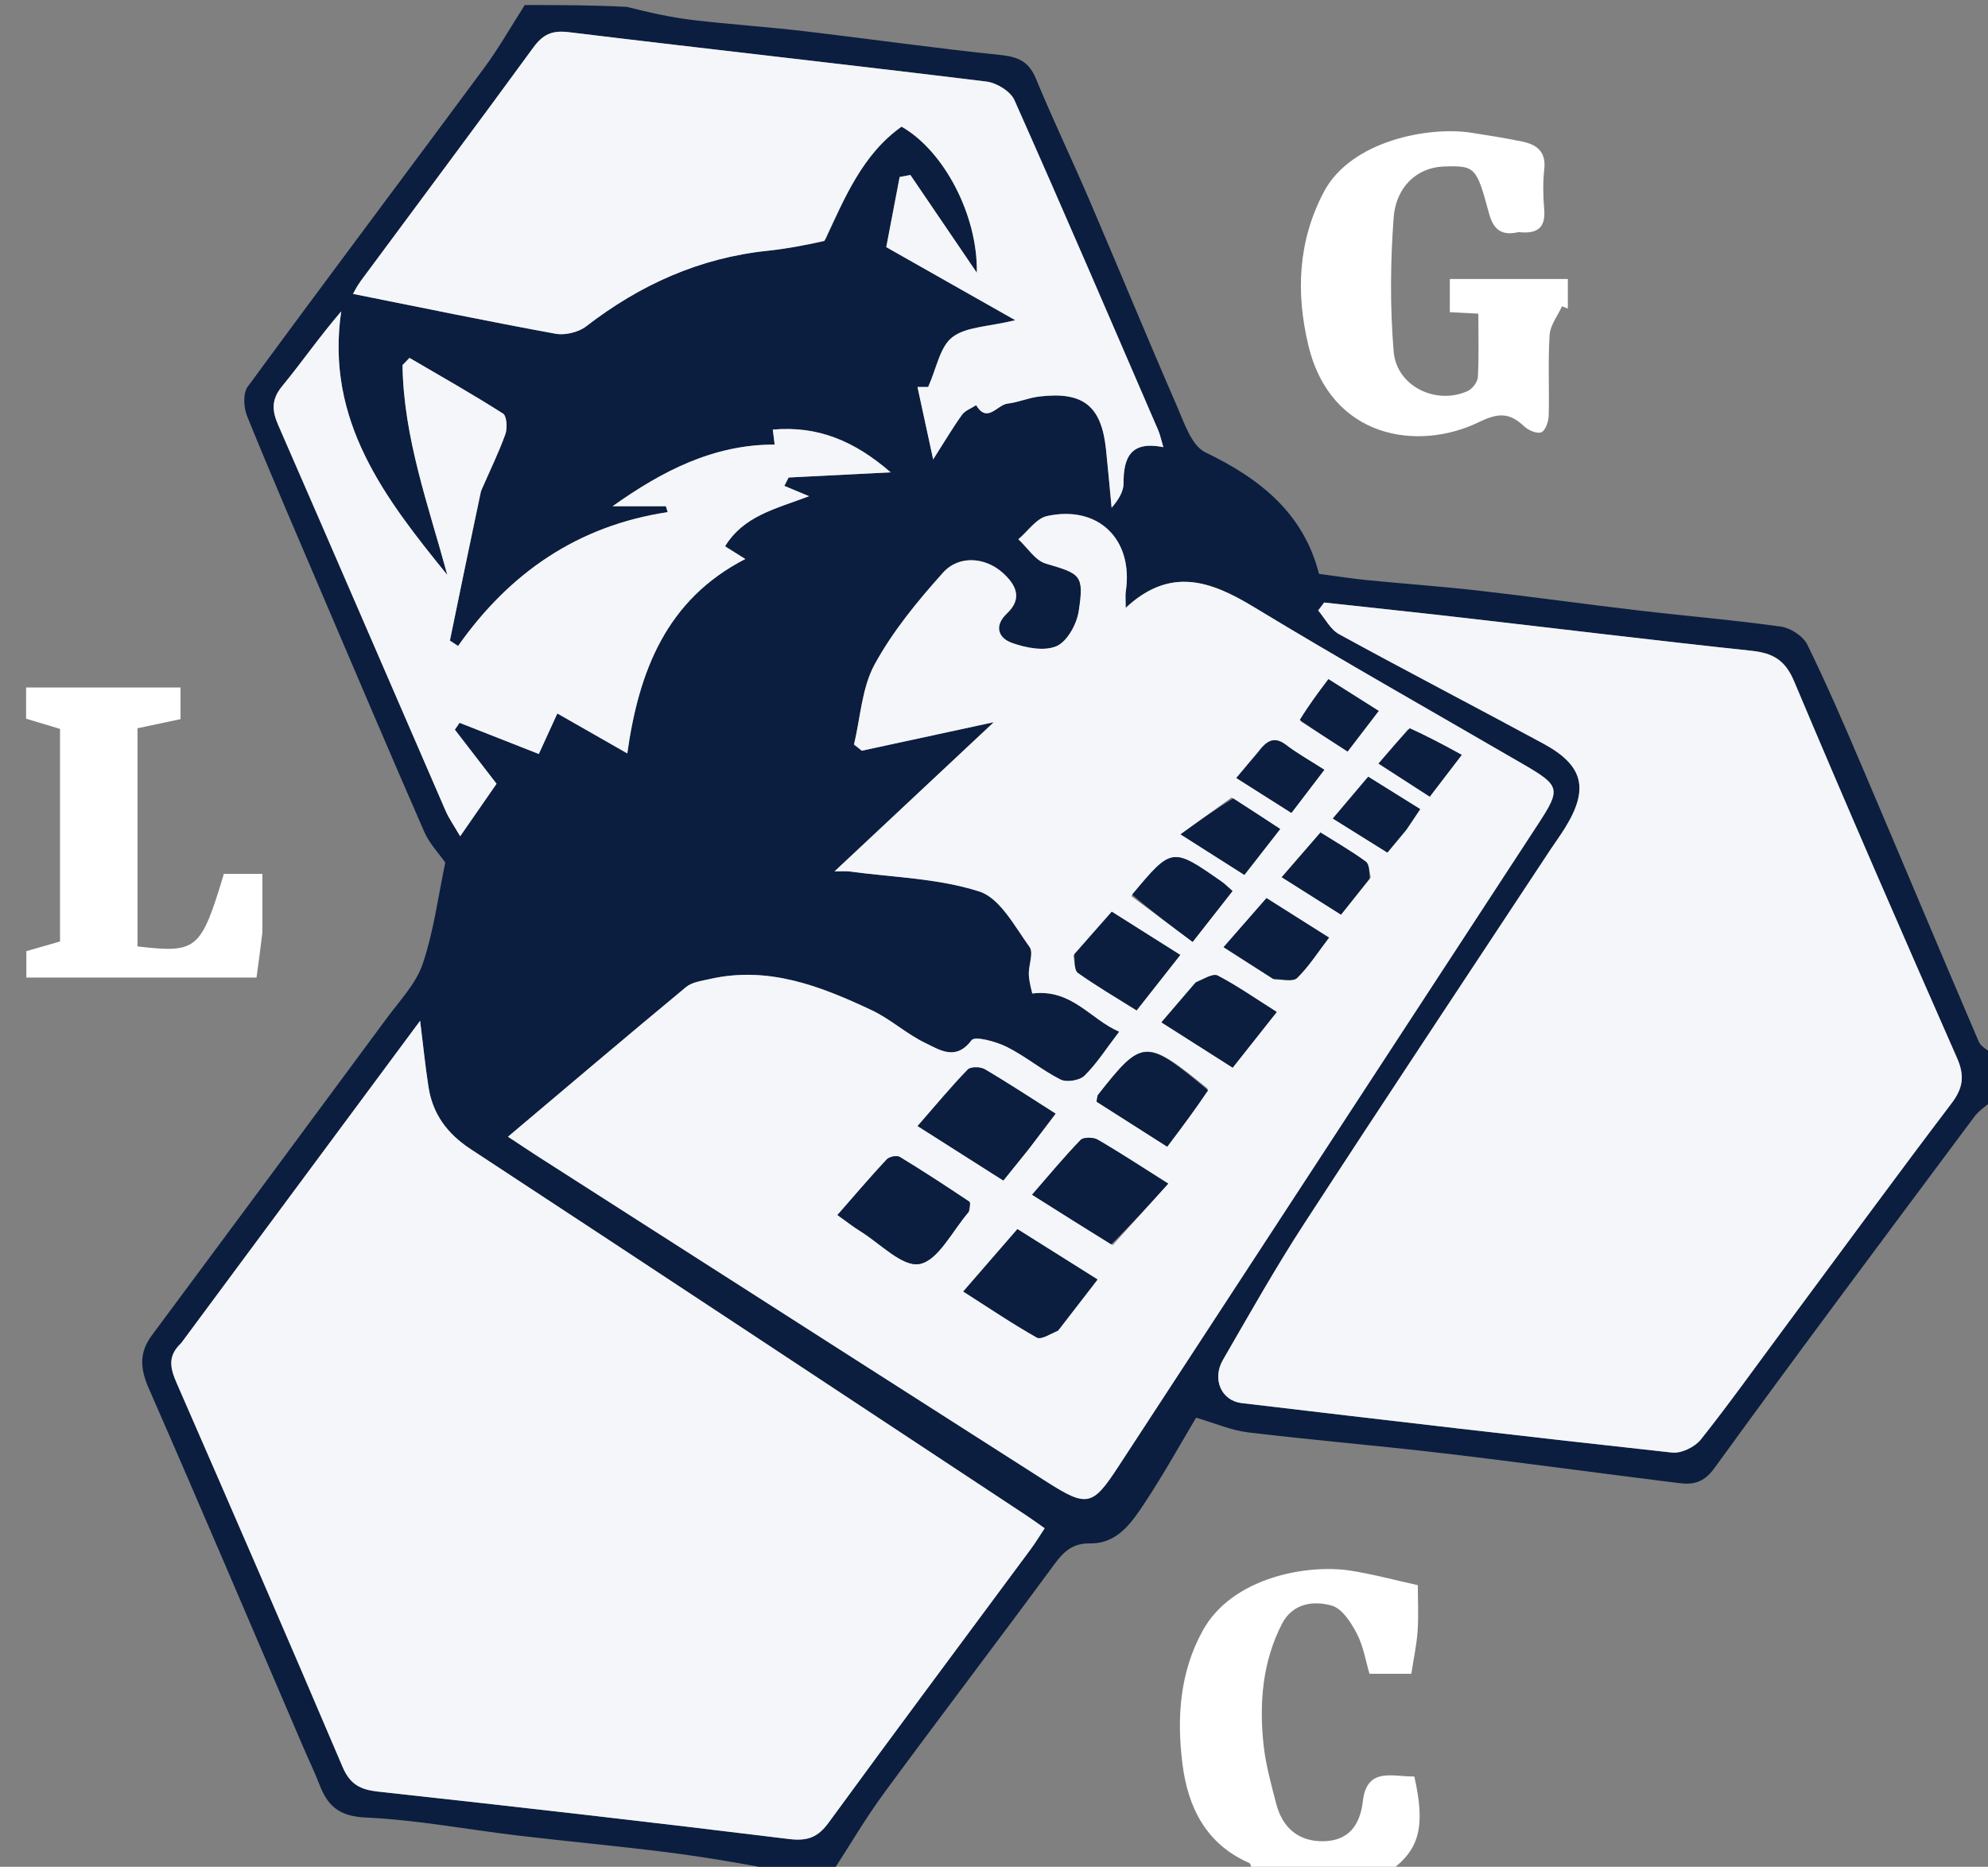 <svg width="394" height="370" viewBox="0 0 394 370" fill="none" xmlns="http://www.w3.org/2000/svg">
<rect x="0" y="0" width="394" height="370" fill="#808080" stroke="none"/>
<g clip-path="url(#clip0_6_4)">
<path d="M395 209C395 212.031 395 215.061 394.78 218.199C393.46 219.31 392.164 220.167 391.291 221.339C374.038 244.505 356.721 267.625 339.762 291.005C337.631 293.943 335.519 294.295 332.759 293.955C317.178 292.034 301.625 289.882 286.035 288.042C273.168 286.524 260.247 285.454 247.384 283.906C243.986 283.498 240.713 282.055 237.055 280.991C234.036 286.047 230.724 292.039 226.964 297.735C224.366 301.67 221.55 305.982 216.034 305.907C212.548 305.86 210.802 307.54 208.908 310.115C197.776 325.248 186.381 340.188 175.255 355.325C171.562 360.349 168.403 365.764 165 371C161.307 371 157.614 371 153.745 370.632C146.199 369.175 138.848 367.95 131.458 367.03C121.868 365.836 112.239 364.952 102.641 363.811C92.577 362.615 82.556 360.697 72.464 360.237C67.326 360.003 64.99 358.039 63.364 353.832C62.368 351.256 61.16 348.763 60.07 346.223C49.892 322.508 39.805 298.752 29.457 275.11C27.762 271.24 27.566 268.07 30.094 264.667C45.634 243.746 61.154 222.809 76.629 201.84C79.212 198.34 82.46 194.965 83.793 190.992C85.99 184.447 86.875 177.462 88.248 170.969C86.914 169.057 85.088 167.168 84.103 164.912C77.152 149.001 70.361 133.019 63.544 117.05C58.633 105.546 53.671 94.064 48.971 82.475C48.286 80.785 48.13 77.966 49.084 76.663C64.584 55.523 80.345 34.575 95.933 13.499C98.876 9.52 101.324 5.176 104 1C110.688 1 117.375 1 124.247 1.368C128.705 2.492 132.955 3.446 137.258 3.96C144.59 4.835 151.97 5.314 159.305 6.175C172.296 7.7 185.251 9.553 198.26 10.894C201.772 11.256 203.904 12.185 205.309 15.589C208.654 23.69 212.453 31.603 215.908 39.66C221.721 53.218 227.322 66.866 233.211 80.39C234.67 83.742 236.137 88.333 238.896 89.658C249.779 94.884 258.356 101.748 261.414 113.741C264.819 114.191 267.891 114.681 270.981 114.987C278.334 115.715 285.71 116.227 293.05 117.064C303.6 118.267 314.119 119.745 324.666 120.986C334.098 122.095 343.573 122.878 352.974 124.197C354.884 124.465 357.362 126.084 358.187 127.764C362.05 135.628 365.519 143.692 368.957 151.757C376.722 169.968 384.36 188.233 392.157 206.43C392.614 207.497 394.03 208.153 395 209ZM35.724 266.48C33.122 268.813 33.771 271.276 35.013 274.121C46.067 299.445 57.083 324.786 67.9 350.212C69.378 353.684 71.418 354.719 74.965 355.106C102.111 358.071 129.245 361.167 156.349 364.497C160.004 364.947 162.071 364.204 164.229 361.247C177.487 343.081 190.949 325.064 204.327 306.986C205.275 305.704 206.097 304.329 207.041 302.901C205.571 301.873 204.503 301.089 203.398 300.36C166.711 276.14 130.05 251.88 93.293 227.766C88.636 224.71 85.754 220.817 84.917 215.415C84.295 211.396 83.888 207.343 83.262 202.321C67.213 223.961 51.678 244.908 35.724 266.48ZM106.451 229.098C113.881 233.855 121.308 238.616 128.74 243.369C154.962 260.143 181.173 276.932 207.415 293.674C215.425 298.784 216.526 298.516 221.566 290.801C249.338 248.296 277.106 205.788 304.87 163.278C309.386 156.363 309.218 155.734 301.932 151.5C284.09 141.131 266.109 130.992 248.466 120.294C239.93 115.118 231.922 112.256 223.102 120.475C223.102 118.809 223.002 118.009 223.117 117.243C224.67 106.954 217.713 100.057 207.514 102.283C205.386 102.747 203.714 105.296 201.831 106.884C203.627 108.545 205.165 111.087 207.268 111.705C214.173 113.737 214.889 113.945 213.792 121.136C213.4 123.708 211.514 127.148 209.39 128.07C206.945 129.131 203.276 128.408 200.518 127.41C197.914 126.469 196.902 124.097 199.584 121.567C202.754 118.576 201.311 115.832 198.69 113.498C195.261 110.445 190.058 109.981 186.899 113.501C181.858 119.119 176.941 125.1 173.347 131.679C170.805 136.334 170.537 142.23 169.254 147.572C169.771 147.979 170.288 148.386 170.805 148.793C179.095 147.002 187.385 145.21 196.956 143.142C186.072 153.338 176.082 162.697 165.393 172.709C167.099 172.709 167.703 172.64 168.287 172.719C176.939 173.893 185.914 174.07 194.1 176.701C198.208 178.021 201.113 183.645 204.05 187.695C204.899 188.866 203.82 191.333 203.906 193.193C203.978 194.742 204.461 196.272 204.586 196.911C212.436 195.96 216.011 201.971 221.808 204.489C219.263 207.815 217.384 210.792 214.943 213.2C213.978 214.153 211.394 214.574 210.187 213.967C206.488 212.105 203.239 209.349 199.536 207.498C197.403 206.432 193.206 205.302 192.561 206.164C189.429 210.35 186.229 208.077 183.409 206.733C179.68 204.955 176.513 201.995 172.778 200.235C162.637 195.455 152.249 191.394 140.645 194.054C139.038 194.422 137.157 194.654 135.972 195.635C124.227 205.366 112.601 215.242 100.675 225.301C102.805 226.713 104.324 227.72 106.451 229.098ZM353.675 263.171C364.686 248.322 375.609 233.407 386.777 218.678C389.089 215.628 389.401 213.194 387.852 209.676C376.923 184.854 366.083 159.989 355.554 134.994C353.765 130.748 351.296 129.431 347.079 128.981C327.878 126.934 308.709 124.592 289.525 122.393C280.498 121.359 271.461 120.41 262.429 119.423C262.036 119.948 261.643 120.474 261.25 120.999C262.612 122.594 263.665 124.753 265.385 125.695C278.811 133.048 292.403 140.093 305.863 147.384C313.873 151.723 314.966 156.366 310.149 164.134C309.273 165.547 308.279 166.888 307.362 168.278C291.048 193.012 274.635 217.681 258.483 242.521C252.772 251.304 247.628 260.46 242.375 269.533C240.174 273.333 242.053 277.62 246.062 278.094C274.496 281.459 302.933 284.797 331.395 287.904C333.211 288.103 335.895 286.81 337.071 285.332C342.668 278.301 347.883 270.965 353.675 263.171ZM163.618 47.42C167.444 39.148 170.913 30.629 178.675 25.102C187.14 29.925 193.807 42.728 193.598 54.056C189.031 47.337 184.731 41.01 180.431 34.683C179.721 34.815 179.012 34.946 178.302 35.078C177.322 40.206 176.343 45.335 175.646 48.983C184.816 54.178 192.531 58.548 201.217 63.469C195.817 64.787 191.447 64.744 188.735 66.843C186.278 68.745 185.628 72.983 183.951 76.701C184.359 76.701 183.431 76.701 181.836 76.701C182.855 81.409 183.808 85.817 184.943 91.062C187.259 87.43 188.84 84.736 190.662 82.215C191.282 81.356 192.509 80.935 193.459 80.314C195.688 83.981 197.624 80.244 199.67 80C201.796 79.747 203.844 78.844 205.97 78.591C214.694 77.553 218.292 80.444 219.199 89.067C219.605 92.921 219.941 96.782 220.309 100.64C221.639 99.102 222.688 97.437 222.678 95.779C222.648 90.647 224.119 87.324 230.565 88.629C230.108 87.106 229.922 86.147 229.544 85.272C220.106 63.434 210.725 41.571 201.046 19.84C200.271 18.099 197.524 16.416 195.513 16.169C167.927 12.786 140.3 9.732 112.71 6.375C109.398 5.972 107.594 6.819 105.687 9.434C94.401 24.901 82.928 40.232 71.543 55.628C70.727 56.732 70.114 57.987 69.957 58.251C83.46 60.947 96.746 63.708 110.09 66.145C111.993 66.493 114.638 65.865 116.166 64.686C126.823 56.459 138.594 51.131 152.065 49.709C155.779 49.316 159.465 48.646 163.618 47.42ZM95.425 97.054C97.031 93.407 98.801 89.818 100.151 86.079C100.588 84.87 100.444 82.453 99.686 81.968C93.63 78.103 87.362 74.57 81.16 70.935C80.698 71.411 80.237 71.886 79.776 72.362C79.971 86.749 84.922 100.213 88.652 113.951C76.263 98.743 64.457 83.363 67.622 61.718C63.299 66.751 59.809 71.814 55.917 76.545C53.769 79.156 53.874 81.354 55.138 84.247C66.255 109.707 77.246 135.222 88.312 160.704C88.982 162.245 89.981 163.643 91.199 165.753C93.919 161.829 96.066 158.731 98.412 155.346C95.656 151.769 92.903 148.196 90.149 144.622C90.459 144.169 90.769 143.715 91.08 143.262C96.253 145.297 101.427 147.333 106.788 149.442C107.818 147.189 108.97 144.669 110.46 141.41C115.183 144.107 119.516 146.582 124.322 149.328C126.595 133.087 132.036 118.851 147.708 110.797C146.028 109.741 144.944 109.06 143.697 108.276C147.411 102.279 153.409 100.958 160.353 98.35C158.718 97.667 157.083 96.984 155.448 96.302C155.73 95.749 156.011 95.197 156.293 94.644C162.738 94.318 169.184 93.991 176.523 93.619C169.344 87.395 162.112 84.361 153.156 85.147C153.286 86.164 153.394 87.019 153.533 88.117C141.353 88.091 131.179 93.391 121.415 100.336C124.934 100.336 128.454 100.336 131.973 100.336C132.093 100.727 132.212 101.117 132.332 101.507C114.588 104.182 101.026 113.479 90.785 128.035C90.245 127.678 89.706 127.321 89.166 126.964C91.165 117.245 93.164 107.526 95.425 97.054Z" fill="#0B1E3F"/>
<path d="M248.469 371C247.886 370.404 247.946 369.408 247.631 369.27C239.008 365.509 235.423 358.218 234.342 349.564C233.211 340.514 233.794 331.56 238.315 323.283C244.222 312.468 259.282 310.043 267.452 311.276C271.914 311.949 276.294 313.155 281 314.184C281 317.382 281.163 320.369 280.952 323.328C280.757 326.071 280.161 328.784 279.706 331.746C277.045 331.746 274.437 331.746 271.417 331.746C270.665 329.225 270.216 326.296 268.921 323.806C267.783 321.617 266.011 318.835 263.962 318.244C260.32 317.194 256.171 317.781 254.086 321.826C250.223 329.322 249.547 337.45 250.404 345.667C250.82 349.652 251.916 353.585 252.924 357.485C254.179 362.341 257.45 365.101 262.488 364.929C267.36 364.763 269.557 361.706 270.11 356.956C270.909 350.102 276.176 352.21 280.303 352.102C282.554 362.037 281.313 366.556 275.659 370.721C266.979 371 257.958 371 248.469 371Z" fill="white"/>
<path d="M35.933 266.167C51.678 244.908 67.213 223.961 83.262 202.321C83.888 207.343 84.295 211.396 84.918 215.415C85.754 220.817 88.636 224.71 93.293 227.766C130.05 251.88 166.711 276.14 203.398 300.36C204.503 301.089 205.571 301.873 207.042 302.901C206.097 304.329 205.275 305.704 204.327 306.986C190.949 325.064 177.487 343.081 164.229 361.247C162.071 364.204 160.004 364.947 156.349 364.497C129.245 361.167 102.112 358.071 74.965 355.106C71.418 354.719 69.378 353.684 67.9 350.212C57.083 324.786 46.067 299.445 35.013 274.121C33.771 271.276 33.123 268.813 35.933 266.167Z" fill="#F5F6FA"/>
<path d="M106.148 228.912C104.324 227.72 102.805 226.713 100.675 225.301C112.601 215.242 124.227 205.366 135.972 195.635C137.157 194.654 139.038 194.422 140.645 194.054C152.249 191.394 162.637 195.455 172.778 200.235C176.513 201.995 179.68 204.955 183.409 206.733C186.229 208.077 189.429 210.35 192.561 206.164C193.206 205.302 197.403 206.432 199.536 207.498C203.239 209.349 206.488 212.105 210.187 213.967C211.394 214.574 213.978 214.153 214.943 213.2C217.384 210.792 219.263 207.815 221.808 204.489C216.011 201.971 212.436 195.96 204.586 196.911C204.461 196.272 203.978 194.742 203.906 193.193C203.82 191.333 204.899 188.866 204.05 187.695C201.113 183.645 198.208 178.021 194.1 176.701C185.914 174.07 176.939 173.893 168.287 172.719C167.703 172.64 167.099 172.709 165.393 172.709C176.082 162.697 186.072 153.338 196.956 143.142C187.385 145.21 179.095 147.002 170.805 148.793C170.288 148.386 169.771 147.979 169.254 147.572C170.537 142.23 170.805 136.334 173.347 131.679C176.941 125.1 181.858 119.119 186.9 113.501C190.058 109.981 195.261 110.445 198.69 113.498C201.311 115.832 202.754 118.576 199.584 121.567C196.902 124.097 197.914 126.469 200.518 127.41C203.276 128.408 206.945 129.131 209.39 128.07C211.514 127.148 213.4 123.708 213.792 121.136C214.889 113.945 214.173 113.737 207.268 111.705C205.165 111.087 203.628 108.545 201.831 106.884C203.714 105.296 205.386 102.747 207.514 102.283C217.713 100.057 224.67 106.954 223.117 117.243C223.002 118.009 223.102 118.809 223.102 120.475C231.922 112.256 239.93 115.118 248.466 120.294C266.109 130.992 284.09 141.131 301.932 151.5C309.218 155.734 309.386 156.363 304.87 163.278C277.106 205.788 249.338 248.296 221.567 290.801C216.526 298.516 215.425 298.784 207.415 293.674C181.173 276.932 154.962 260.143 128.74 243.369C121.308 238.616 113.881 233.855 106.148 228.912ZM204.019 227.563C205.675 225.38 207.331 223.197 209.2 220.733C204.153 217.531 199.734 214.612 195.172 211.936C194.311 211.431 192.371 211.401 191.798 211.993C188.499 215.404 185.461 219.069 181.866 223.184C187.872 227.001 193.225 230.404 198.852 233.98C200.689 231.699 202.127 229.913 204.019 227.563ZM192.151 239.933C192.145 239.328 192.381 238.362 192.098 238.173C187.555 235.132 182.979 232.136 178.307 229.299C177.734 228.951 176.235 229.267 175.733 229.805C172.494 233.281 169.414 236.904 165.982 240.82C167.836 242.14 169.103 243.153 170.475 243.997C174.418 246.423 178.865 251.173 182.249 250.521C185.937 249.811 188.656 244.066 192.151 239.933ZM220.546 246.772C224.079 242.854 227.613 238.937 231.525 234.599C226.225 231.256 221.957 228.443 217.543 225.881C216.677 225.378 214.736 225.352 214.161 225.947C210.899 229.321 207.902 232.952 204.551 236.797C210.14 240.327 215.019 243.41 220.546 246.772ZM209.914 263.457C212.328 260.327 214.743 257.197 217.516 253.601C211.993 250.127 206.891 246.919 201.642 243.618C197.903 247.927 194.588 251.747 190.916 255.979C196.219 259.359 200.738 262.425 205.481 265.094C206.336 265.574 208.111 264.416 209.914 263.457ZM239.358 215.773C227.069 205.791 226.412 205.826 217.628 216.998C217.455 217.218 217.485 217.598 217.326 218.353C221.762 221.178 226.322 224.083 231.329 227.271C234.173 223.498 236.838 219.963 239.358 215.773ZM212.72 189.391C213.008 190.569 212.904 192.3 213.651 192.832C217.27 195.404 221.117 197.654 225.264 200.257C228.135 196.608 230.834 193.177 233.903 189.275C229.07 186.223 224.807 183.53 220.339 180.708C217.752 183.636 215.461 186.229 212.72 189.391ZM236.745 194.994C234.704 197.371 232.664 199.749 230.19 202.631C235.061 205.729 239.486 208.544 244.304 211.608C247.272 207.855 249.985 204.426 253.03 200.577C248.682 197.832 245.138 195.351 241.334 193.367C240.4 192.88 238.62 194.015 236.745 194.994ZM224.219 177.624C228.189 180.584 232.158 183.544 236.368 186.683C239.332 182.899 241.742 179.823 244.265 176.604C243.344 175.804 242.779 175.216 242.124 174.758C232.268 167.872 232.265 167.876 224.219 177.624ZM252.599 194.176C254.129 194.098 256.256 194.629 257.077 193.826C259.387 191.566 261.16 188.756 263.394 185.838C259.058 183.1 255.192 180.658 251.004 178.013C248.058 181.383 245.412 184.408 242.505 187.732C246.105 190.045 249.025 191.92 252.599 194.176ZM271.685 173.871C271.371 172.811 271.392 171.294 270.682 170.773C267.914 168.742 264.914 167.026 261.706 165.008C259.157 167.948 256.825 170.637 254.028 173.863C258.147 176.465 261.826 178.791 265.772 181.284C267.748 178.8 269.478 176.624 271.685 173.871ZM244.08 158.072C240.992 160.301 237.904 162.53 233.977 165.366C238.998 168.557 242.693 170.905 246.623 173.402C249.106 170.218 251.23 167.495 253.713 164.31C250.508 162.209 247.629 160.322 244.08 158.072ZM278.868 164.278C279.657 163.087 280.447 161.897 281.459 160.373C277.876 158.138 274.685 156.148 271.165 153.953C268.756 156.798 266.588 159.358 264.154 162.233C268.189 164.75 271.514 166.825 274.963 168.977C276.305 167.369 277.362 166.102 278.868 164.278ZM249.115 149.321C247.876 150.801 246.638 152.281 245.033 154.199C248.856 156.621 252.237 158.763 255.946 161.113C258.243 158.102 260.261 155.457 262.46 152.574C259.551 150.707 257.097 149.347 254.893 147.66C252.525 145.846 251.036 146.811 249.115 149.321ZM279.076 144.521C277.26 146.634 275.444 148.747 273.212 151.344C276.768 153.639 279.891 155.655 283.361 157.895C285.555 155.029 287.418 152.595 289.695 149.62C285.996 147.603 282.85 145.888 279.076 144.521ZM257.815 142.98C260.822 144.919 263.83 146.859 267.078 148.952C269.33 146.01 271.182 143.591 273.239 140.905C269.695 138.666 266.671 136.756 263.28 134.613C261.118 137.486 259.25 139.968 257.815 142.98Z" fill="#F5F6FA"/>
<path d="M353.455 263.454C347.883 270.965 342.668 278.301 337.071 285.332C335.894 286.81 333.211 288.103 331.394 287.904C302.933 284.797 274.496 281.459 246.062 278.094C242.053 277.62 240.174 273.333 242.374 269.533C247.627 260.46 252.772 251.304 258.483 242.521C274.635 217.681 291.048 193.012 307.362 168.278C308.279 166.888 309.273 165.547 310.149 164.134C314.966 156.366 313.873 151.723 305.863 147.384C292.403 140.093 278.811 133.048 265.385 125.695C263.665 124.753 262.612 122.594 261.25 120.999C261.643 120.474 262.036 119.948 262.429 119.423C271.461 120.41 280.498 121.359 289.524 122.393C308.709 124.592 327.878 126.934 347.079 128.981C351.296 129.431 353.765 130.748 355.554 134.994C366.082 159.989 376.923 184.854 387.852 209.676C389.401 213.194 389.089 215.628 386.777 218.678C375.609 233.407 364.685 248.322 353.455 263.454Z" fill="#F5F6FA"/>
<path d="M163.391 47.762C159.465 48.646 155.779 49.316 152.064 49.709C138.594 51.131 126.823 56.459 116.166 64.686C114.638 65.865 111.993 66.493 110.09 66.145C96.746 63.708 83.46 60.947 69.957 58.251C70.114 57.987 70.727 56.732 71.543 55.628C82.928 40.232 94.401 24.901 105.687 9.434C107.594 6.819 109.398 5.972 112.71 6.375C140.3 9.732 167.927 12.786 195.513 16.169C197.524 16.416 200.271 18.099 201.046 19.84C210.725 41.571 220.106 63.434 229.544 85.272C229.922 86.147 230.108 87.106 230.565 88.629C224.119 87.324 222.648 90.647 222.678 95.779C222.688 97.437 221.639 99.102 220.308 100.64C219.941 96.782 219.604 92.921 219.199 89.067C218.292 80.444 214.694 77.553 205.97 78.591C203.844 78.844 201.796 79.747 199.67 80C197.624 80.244 195.688 83.981 193.459 80.314C192.509 80.935 191.282 81.356 190.662 82.215C188.84 84.736 187.259 87.43 184.943 91.062C183.808 85.817 182.855 81.409 181.836 76.701C183.431 76.701 184.358 76.701 183.951 76.701C185.628 72.983 186.278 68.745 188.735 66.843C191.447 64.744 195.817 64.787 201.217 63.469C192.531 58.548 184.816 54.178 175.646 48.983C176.343 45.335 177.322 40.206 178.302 35.078C179.011 34.946 179.721 34.815 180.431 34.683C184.731 41.01 189.031 47.337 193.598 54.056C193.807 42.728 187.14 29.925 178.675 25.102C170.913 30.629 167.444 39.148 163.391 47.762Z" fill="#F5F6FA"/>
<path d="M95.294 97.43C93.164 107.526 91.165 117.245 89.166 126.964C89.706 127.321 90.245 127.678 90.785 128.035C101.026 113.479 114.588 104.182 132.332 101.507C132.212 101.117 132.093 100.727 131.973 100.336C128.454 100.336 124.934 100.336 121.415 100.336C131.179 93.391 141.353 88.091 153.533 88.117C153.394 87.019 153.286 86.164 153.156 85.147C162.112 84.361 169.344 87.395 176.523 93.619C169.184 93.991 162.738 94.318 156.293 94.644C156.011 95.197 155.73 95.749 155.448 96.302C157.083 96.984 158.718 97.667 160.353 98.35C153.409 100.958 147.411 102.279 143.697 108.276C144.944 109.06 146.028 109.741 147.708 110.797C132.036 118.851 126.595 133.087 124.322 149.328C119.516 146.582 115.183 144.107 110.46 141.41C108.97 144.669 107.818 147.189 106.788 149.442C101.427 147.333 96.253 145.297 91.08 143.262C90.769 143.715 90.459 144.169 90.149 144.622C92.903 148.196 95.656 151.769 98.412 155.346C96.066 158.731 93.919 161.829 91.199 165.753C89.981 163.643 88.982 162.245 88.312 160.704C77.246 135.222 66.255 109.707 55.138 84.247C53.874 81.354 53.769 79.156 55.917 76.545C59.809 71.814 63.299 66.751 67.622 61.718C64.457 83.363 76.263 98.743 88.652 113.951C84.922 100.213 79.971 86.749 79.776 72.362C80.237 71.886 80.698 71.411 81.16 70.935C87.362 74.57 93.63 78.103 99.686 81.968C100.444 82.453 100.588 84.87 100.151 86.079C98.801 89.818 97.031 93.407 95.294 97.43Z" fill="#F5F6FA"/>
<path d="M52 184.825C51.624 188.039 51.248 190.78 50.841 193.749C35.621 193.749 20.533 193.749 5.224 193.749C5.224 191.97 5.224 190.364 5.224 188.518C7.361 187.905 9.625 187.257 11.895 186.607C11.895 172.472 11.895 158.659 11.895 144.469C9.716 143.813 7.461 143.135 5.172 142.446C5.172 140.419 5.172 138.472 5.172 136.262C15.415 136.262 25.489 136.262 35.781 136.262C35.781 138.392 35.781 140.331 35.781 142.535C33.047 143.114 30.232 143.71 27.253 144.341C27.253 158.777 27.253 173.195 27.253 187.583C39.052 188.953 39.817 188.306 44.368 173.202C46.609 173.202 48.913 173.202 52 173.202C52 176.868 52 180.61 52 184.825Z" fill="white"/>
<path d="M300.963 46.003C297.181 46.924 295.829 44.986 295.082 42.214C292.622 33.084 292.358 32.805 286.172 33.001C281.022 33.163 276.669 36.832 276.199 43.222C275.554 52.006 275.475 60.919 276.21 69.688C276.788 76.576 284.62 80.34 290.867 77.509C291.802 77.086 292.843 75.719 292.897 74.736C293.124 70.627 292.993 66.498 292.993 62.173C290.911 62.062 289.293 61.976 287.34 61.872C287.34 59.738 287.34 57.671 287.34 55.299C294.999 55.299 302.73 55.299 310.732 55.299C310.732 57.303 310.732 59.232 310.732 61.161C310.345 61.01 309.959 60.858 309.572 60.707C308.715 62.596 307.243 64.446 307.118 66.383C306.775 71.687 307.08 77.029 306.934 82.352C306.901 83.523 306.344 85.25 305.506 85.663C304.728 86.047 302.963 85.329 302.137 84.557C299.251 81.855 297.166 81.693 293.101 83.667C281.013 89.538 263.733 86.914 259.308 68.465C256.822 58.103 257.205 47.801 262.393 38.005C267.768 27.857 283.181 24.993 291.631 26.311C295 26.837 298.374 27.368 301.711 28.064C304.564 28.658 306.444 30.054 306.058 33.51C305.764 36.141 305.825 38.844 306.042 41.489C306.333 45.036 304.841 46.434 300.963 46.003Z" fill="white"/>
<path d="M203.792 227.845C202.127 229.913 200.689 231.699 198.852 233.98C193.225 230.404 187.872 227.001 181.866 223.184C185.461 219.069 188.499 215.404 191.798 211.993C192.371 211.401 194.311 211.431 195.172 211.936C199.734 214.612 204.153 217.531 209.2 220.733C207.331 223.197 205.675 225.38 203.792 227.845Z" fill="#0B1E3F"/>
<path d="M191.974 240.224C188.655 244.066 185.937 249.811 182.249 250.521C178.865 251.173 174.418 246.423 170.475 243.997C169.103 243.153 167.836 242.139 165.982 240.82C169.414 236.904 172.494 233.281 175.733 229.805C176.234 229.267 177.734 228.951 178.307 229.299C182.979 232.136 187.554 235.132 192.098 238.173C192.381 238.362 192.145 239.328 191.974 240.224Z" fill="#0B1E3F"/>
<path d="M220.222 246.632C215.019 243.41 210.14 240.327 204.551 236.797C207.902 232.952 210.899 229.321 214.161 225.947C214.736 225.352 216.677 225.378 217.543 225.881C221.957 228.443 226.225 231.256 231.525 234.599C227.613 238.937 224.079 242.854 220.222 246.632Z" fill="#0B1E3F"/>
<path d="M209.688 263.735C208.111 264.416 206.336 265.574 205.481 265.094C200.739 262.425 196.219 259.359 190.916 255.979C194.589 251.747 197.903 247.926 201.642 243.618C206.891 246.919 211.993 250.127 217.516 253.601C214.743 257.197 212.328 260.327 209.688 263.735Z" fill="#0B1E3F"/>
<path d="M239.431 216.101C236.838 219.963 234.173 223.498 231.329 227.271C226.322 224.083 221.762 221.178 217.326 218.353C217.485 217.598 217.455 217.218 217.628 216.998C226.412 205.826 227.069 205.791 239.431 216.101Z" fill="#0B1E3F"/>
<path d="M212.945 189.106C215.461 186.228 217.752 183.636 220.339 180.708C224.807 183.53 229.07 186.223 233.904 189.275C230.834 193.177 228.135 196.608 225.264 200.257C221.117 197.654 217.27 195.404 213.652 192.832C212.904 192.3 213.008 190.569 212.945 189.106Z" fill="#0B1E3F"/>
<path d="M236.987 194.699C238.62 194.015 240.401 192.88 241.335 193.367C245.138 195.351 248.683 197.832 253.03 200.577C249.985 204.426 247.272 207.855 244.304 211.608C239.486 208.544 235.061 205.729 230.19 202.631C232.664 199.749 234.705 197.371 236.987 194.699Z" fill="#0B1E3F"/>
<path d="M224.376 177.309C232.265 167.876 232.268 167.872 242.124 174.758C242.779 175.216 243.344 175.804 244.265 176.604C241.743 179.823 239.332 182.899 236.368 186.683C232.159 183.544 228.189 180.584 224.376 177.309Z" fill="#0B1E3F"/>
<path d="M252.272 193.985C249.025 191.92 246.105 190.045 242.505 187.732C245.412 184.408 248.058 181.383 251.004 178.013C255.192 180.658 259.058 183.1 263.394 185.838C261.16 188.756 259.387 191.566 257.077 193.826C256.256 194.629 254.129 194.098 252.272 193.985Z" fill="#0B1E3F"/>
<path d="M271.447 174.159C269.478 176.624 267.748 178.8 265.772 181.284C261.826 178.791 258.147 176.465 254.028 173.863C256.825 170.637 259.157 167.948 261.706 165.008C264.914 167.026 267.914 168.742 270.682 170.773C271.392 171.294 271.371 172.811 271.447 174.159Z" fill="#0B1E3F"/>
<path d="M244.415 158.253C247.629 160.322 250.508 162.209 253.713 164.31C251.23 167.495 249.106 170.218 246.623 173.402C242.693 170.905 238.998 168.557 233.977 165.366C237.905 162.53 240.992 160.301 244.415 158.253Z" fill="#0B1E3F"/>
<path d="M278.643 164.557C277.362 166.102 276.305 167.369 274.963 168.977C271.514 166.825 268.189 164.75 264.154 162.233C266.588 159.358 268.756 156.798 271.165 153.953C274.685 156.148 277.876 158.138 281.459 160.373C280.447 161.897 279.657 163.087 278.643 164.557Z" fill="#0B1E3F"/>
<path d="M249.372 149.056C251.036 146.811 252.525 145.846 254.893 147.66C257.097 149.347 259.551 150.707 262.46 152.574C260.261 155.457 258.242 158.102 255.945 161.113C252.237 158.763 248.856 156.621 245.033 154.199C246.637 152.281 247.876 150.801 249.372 149.056Z" fill="#0B1E3F"/>
<path d="M279.39 144.347C282.85 145.888 285.996 147.603 289.695 149.62C287.418 152.595 285.555 155.029 283.361 157.895C279.891 155.655 276.768 153.639 273.212 151.344C275.444 148.747 277.26 146.634 279.39 144.347Z" fill="#0B1E3F"/>
<path d="M257.598 142.715C259.25 139.968 261.118 137.486 263.28 134.613C266.671 136.756 269.694 138.666 273.239 140.905C271.182 143.591 269.33 146.01 267.077 148.952C263.83 146.859 260.822 144.919 257.598 142.715Z" fill="#0B1E3F"/>
</g>
<defs>
<clipPath id="clip0_6_4">
<rect width="394" height="370" fill="white"/>
</clipPath>
</defs>
</svg>
